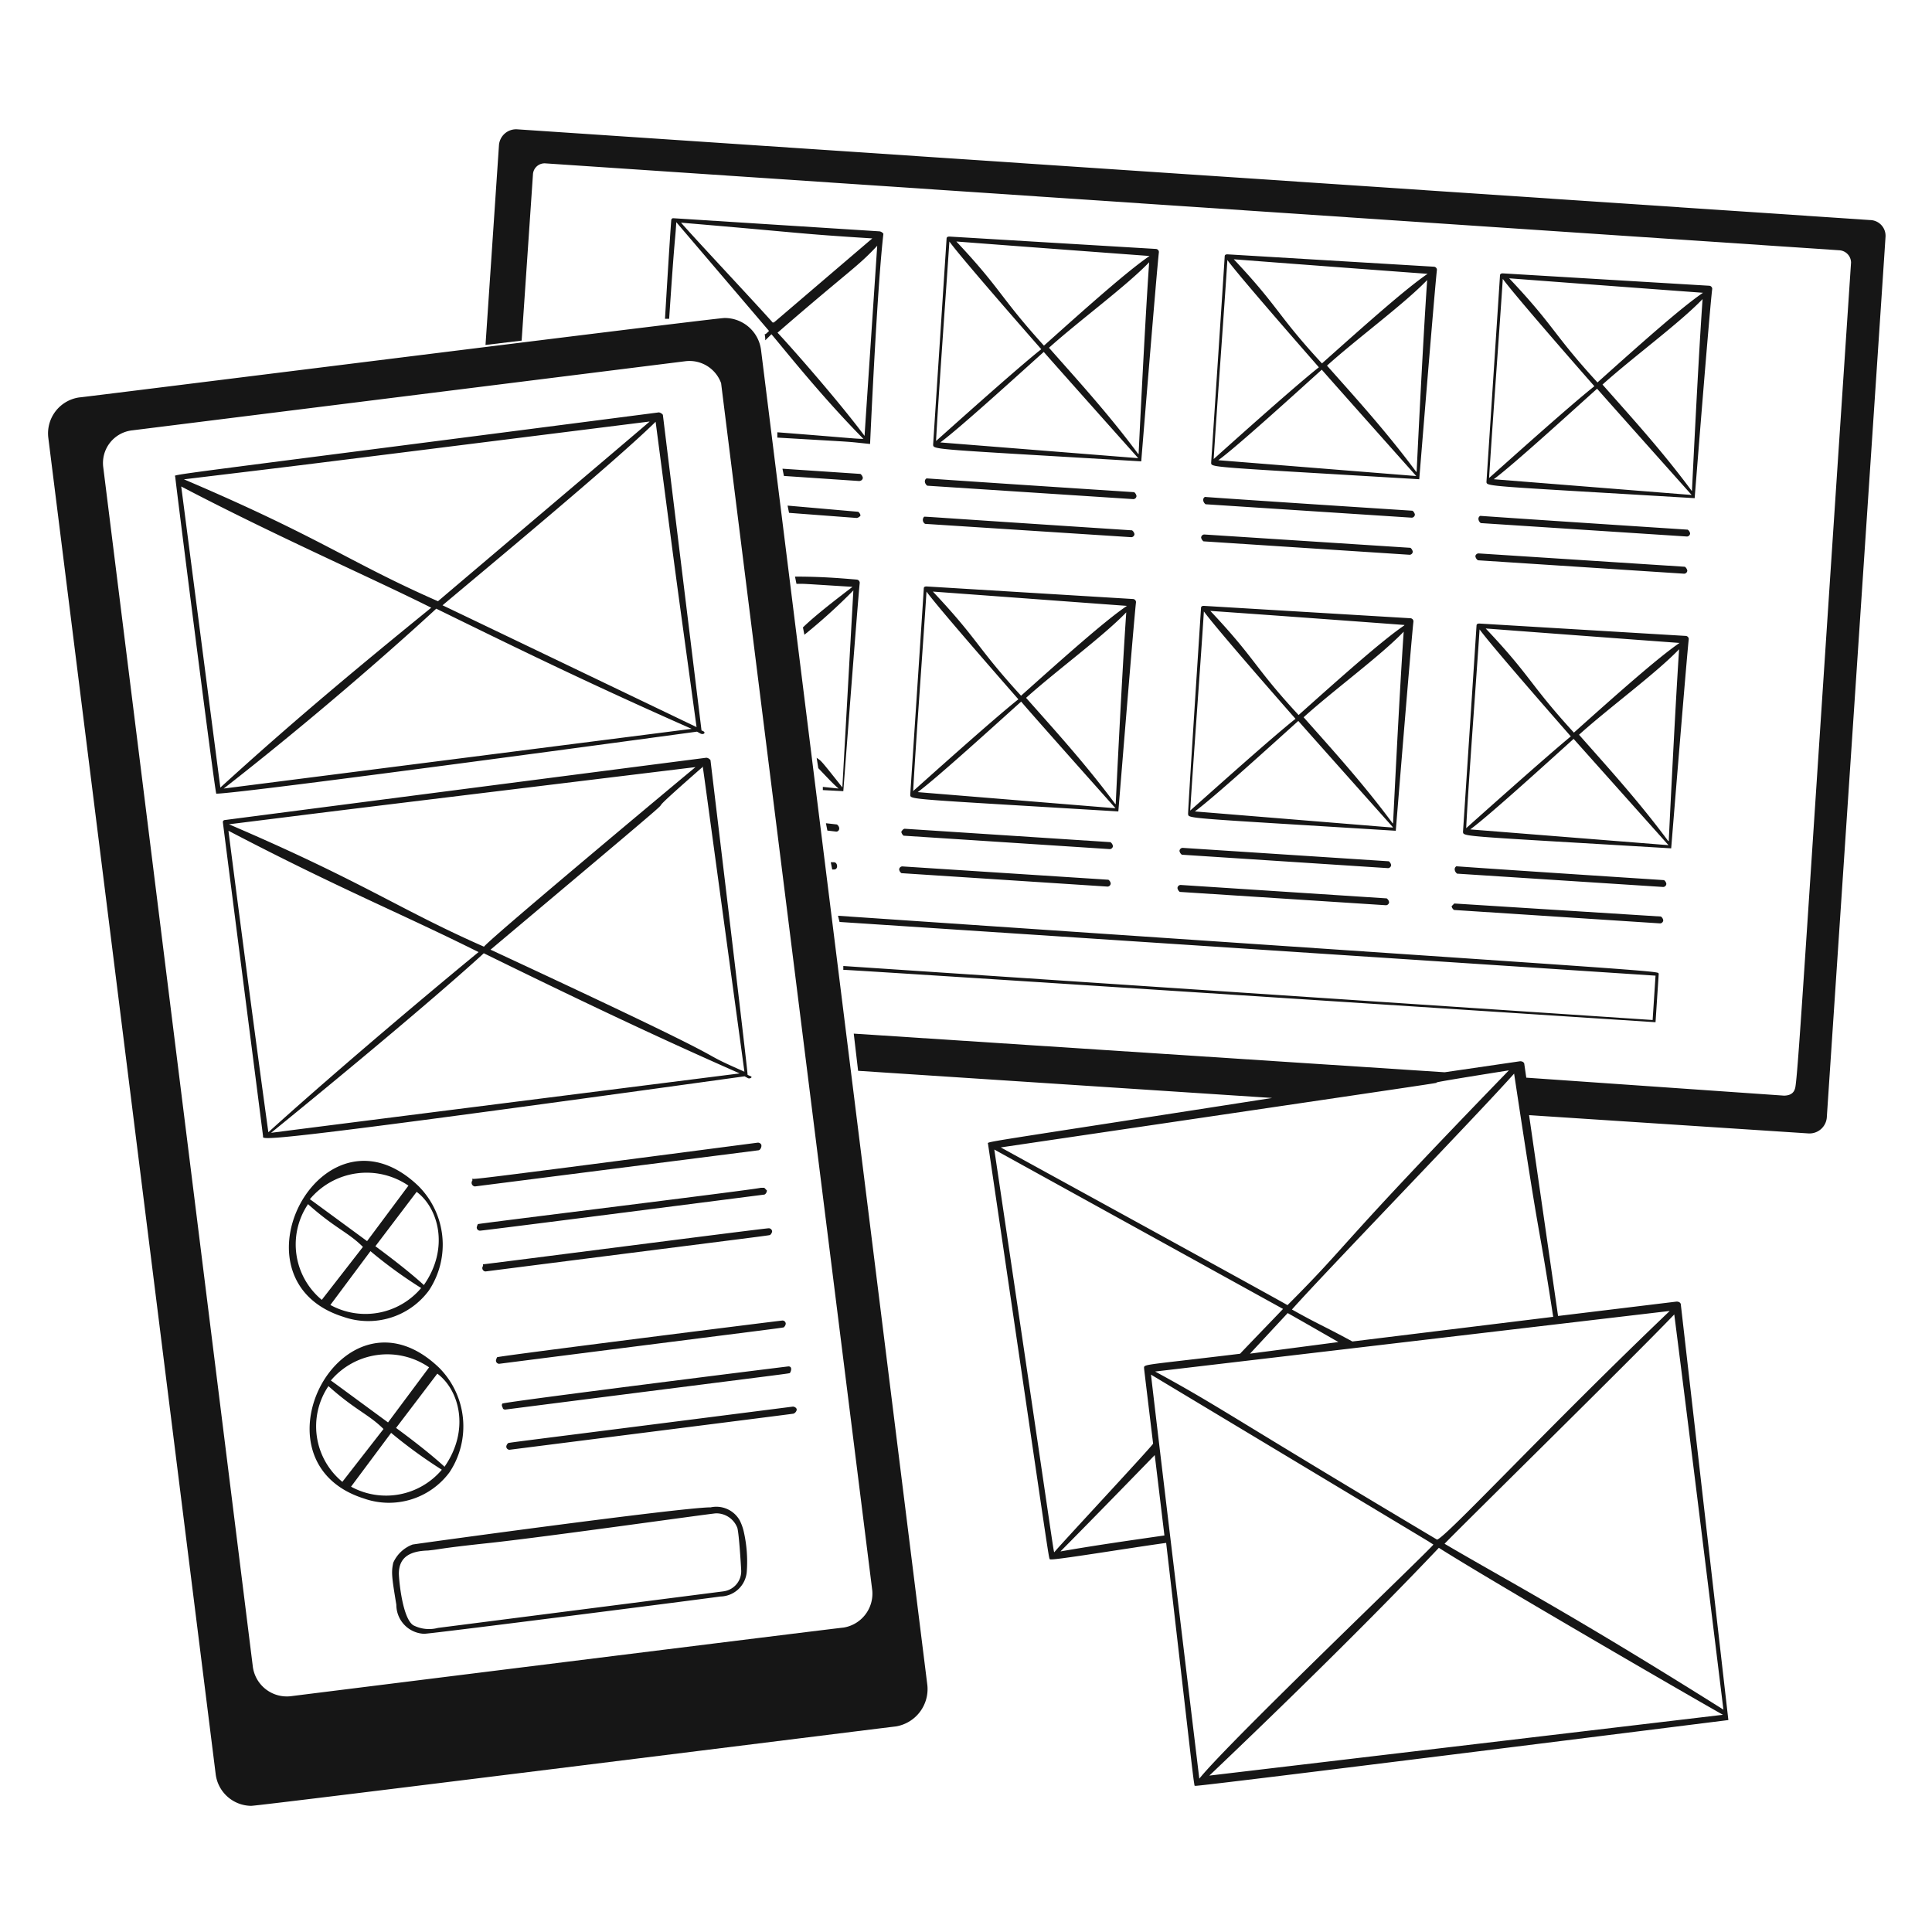 <?xml version="1.0" encoding="UTF-8"?> <svg xmlns="http://www.w3.org/2000/svg" viewBox="0 0 200 200"> <g fill="#161616"> <path d="M82.09 145.61c-31.31 4-29.42 3.71-29.51 3.81a.51.51 0 0 0-.17.34.34.34 0 0 0 .33.32c15.76-2 29.54-3.74 29.41-3.74a.55.55 0 0 0 .32-.37c.04-.22-.22-.35-.38-.36zm-46.57-9.3a7.8 7.8 0 0 0 8.88-2.72 8.58 8.58 0 0 0-1.09-10.82c-4.77-4.56-9.59-2.48-11.94 1.34-2.52 4.1-2.18 10.2 4.15 12.2zm8.1-3a7.55 7.55 0 0 1-9.42 1.78l4.15-5.57a47 47 0 0 0 5.27 3.83zm.24-.3c-1.92-1.76-5-4-5-4l4.27-5.63c2.25 1.67 3.43 5.84.73 9.67zm-1.56-10.3-4.3 5.77c-5.9-4.33-6-4.41-5.93-4.33a7.66 7.66 0 0 1 10.23-1.4zm-10.43 1.93c2.8 2.51 4.16 2.9 5.7 4.44l-4.26 5.48a7.45 7.45 0 0 1-1.44-9.88zm5.79 30.48a7.8 7.8 0 0 0 8.88-2.72 8.6 8.6 0 0 0-1.09-10.82c-4.77-4.57-9.59-2.48-11.94 1.33-2.51 4.09-2.18 10.2 4.15 12.21zm8.1-3a7.56 7.56 0 0 1-9.42 1.78l4.15-5.57a49.73 49.73 0 0 0 5.27 3.83zm.24-.3c-1.92-1.77-5-4-5-4l4.27-5.62c2.25 1.66 3.43 5.8.73 9.66zm-1.56-10.3-4.27 5.73c-5.9-4.33-6-4.42-5.93-4.33a7.64 7.64 0 0 1 10.2-1.36zM34 143.49c2.8 2.51 4.16 2.9 5.7 4.44l-4.26 5.47a7.44 7.44 0 0 1-1.44-9.91zM193.58 22.78l-140-9.39a1.78 1.78 0 0 0-1.93 1.69l-1.39 20.63 3.74-.45 1.17-17.18a1.21 1.21 0 0 1 1.26-1.17l134 9a1.29 1.29 0 0 1 1.19 1.27c-4.73 71-5.42 83.11-5.76 85.33-.09.52-.38.89-1.17.91L158 111.56l-.2-1.38c0-.15-.13-.32-.44-.32l-7.81 1.14-61.17-4 .45 3.85 42.86 2.81c-31.2 4.86-29.41 4.48-29.41 4.76 6.74 45.72 6.25 42.85 6.44 43s8.2-1.18 12-1.7c2.39 20.6 2.78 24.31 2.92 25 0 .19.07.13.11.15 1 0 55.06-6.8 55.17-6.81l-4.92-43c0-.15-.13-.32-.44-.32l-12.27 1.49-3-20.79 28.9 1.89a1.8 1.8 0 0 0 1.92-1.64c0-.1 6.1-91.3 6.08-91.2a1.63 1.63 0 0 0-1.61-1.71zm-37.36 88c-18.49 19.08-16.15 17.53-22.94 24.33-.09-.11-29.46-16.2-29.68-16.33 71.05-10.49 30.87-4.53 52.62-7.98zm-22.92 25.15c.94.52 5.25 3 5.25 3l-9.15 1.2zM102.93 119l29.89 16.5c-.73.77-3.72 3.86-4.45 4.64-6.53.79-8.78 1-9.55 1.17-.48.11-.38.2-.38.41.11.95.91 7.57.93 7.72s-10.06 10.95-10.22 11.24c-.1.02.07.59-6.22-41.68zm6.87 41.58c3.25-3.27 9.74-9.95 9.74-9.95l1 8.32c-3.96.57-7.32 1.05-10.74 1.65zm14.35 23.53s-4.17-34.56-5-41.81c40.07 24.08 26.25 15.77 29.23 17.59.21.02-21.24 20.48-24.23 24.24zm54.24-6.6-53.2 6.3c7.58-7.21 16.64-16.07 23.76-23.58 5.35 3.4 27.05 15.98 29.44 17.3zm0-.54c-15.8-9.94-22.71-13.54-28.85-17.16 1.65-1.73 19.46-19.22 23.78-23.74 1.94 15.17 5.1 41.02 5.09 40.93zm-5.54-41.26c-12.72 12.14-23.22 23.5-24.09 23.67-21.73-12.94-22.36-13.69-29.18-17.4zm-12.08.61L140 138.87c-3.33-1.8-3.31-1.66-6.26-3.31 3.23-3.65 19.37-20.33 23-24.42 3 19.86 2.26 13.62 4.05 25.2z"></path> <path d="M85.18 81.46v.33l2.12.11s1.5-19.73 1.7-21.57a.34.34 0 0 0-.3-.33c-2-.17-3.8-.31-6.4-.31l.15.75c1.1 0 0-.05 5.8.31-1.13.87-3.73 2.83-5.13 4.2l.15.76a59.21 59.21 0 0 0 5.07-4.59L87.2 81.51c-2.38-3-2.15-2.7-2.66-3.06l.17 1.07c1.09 1.14 1.56 1.65 2.1 2.11zm65.57 8.23c-.27.17-.17.56.09.75l21.34 1.38a.34.34 0 0 0 .32-.32.58.58 0 0 0-.24-.39c-23.38-1.52-21.41-1.45-21.51-1.42zm-.48 4.12a.61.61 0 0 0 .25.39l21.34 1.39a.34.34 0 0 0 .32-.32.6.6 0 0 0-.24-.39l-21.39-1.35zm-28.17-5.72a.61.61 0 0 0 .25.39l21.34 1.39a.34.34 0 0 0 .32-.32.64.64 0 0 0-.24-.39l-21.35-1.39a.34.34 0 0 0-.32.32zm-.21 3.84a.64.64 0 0 0 .24.4l21.35 1.38a.34.34 0 0 0 .32-.32.61.61 0 0 0-.25-.39l-21.34-1.39a.34.34 0 0 0-.32.32zM93.62 85.8s-.14 0-.32.31a.69.69 0 0 0 .24.4l21.35 1.39a.34.34 0 0 0 .32-.32.66.66 0 0 0-.25-.4l-21.34-1.39zm-.54 4.2a.56.56 0 0 0 .24.39l21.34 1.39a.34.34 0 0 0 .32-.32.56.56 0 0 0-.24-.39L93.4 89.69a.34.34 0 0 0-.32.31zm-6.44-4.65-1.14-.13.15.76.94.11c.33-.04.41-.47.05-.74zM86 89.26l.15.75h.19c.47 0 .37-.75 0-.75zm32.14-41.5s1.61-19.83 1.83-21.67a.33.33 0 0 0-.31-.32L98.3 24.49c-.1 0-.3 0-.31.2S96.5 47.44 96.6 46c.01.57-.37.45 21.54 1.76zm-.31-.33L97.34 45.8c2-1.47 8.21-7.13 10.71-9.37.85.99 9.78 11 9.78 11zm0-.43c-3.06-4.13-6.32-7.69-9.24-11 3.08-2.77 8-6.38 10.37-8.85-.46 6.62-1.1 19.95-1.09 19.85zM119 26.5c-2.21 1.5-6.38 5.2-10.93 9.28C103.48 30.72 103.7 30 99 25c6.88.53 20.14 1.51 20 1.5zM98.28 25c1.24 1.74 9.6 11.25 9.51 11.15-2.71 2.15-10.07 8.78-10.89 9.5.24-4.59 1.1-16.38 1.38-20.65zm-28.79-2.23c-.15 1.81-.65 10.23-.65 10.23h.43c.61-9.12.6-7.73.74-10l9.6 11.26c-.38.36-.34.33-.45.33a3 3 0 0 1 .06.64l.64-.63C81.06 36 85 41 89.38 45.43c-.87 0-1.52-.11-8.91-.68v.55c8.82.52 6.77.37 9.6.66.06-1.32.74-16.31 1.38-21.76a.61.61 0 0 0-.39-.25L69.7 22.59a.2.2 0 0 0-.21.18zm20 22.34c-2.74-3.67-7.71-9.31-9-10.67 7.46-6.47 8.27-6.79 10.32-9-1.02 15.28-1.27 19-1.31 19.67zm.81-20.43C76.75 36.25 80.83 32.81 80 33.4c-1.77-2-7.92-8.54-9.5-10.35 13.36 1.13 11.64 1.11 19.81 1.63zm62.92 28.73c-.28.16-.19.55.07.74l21.35 1.39a.34.34 0 0 0 .32-.32.61.61 0 0 0-.25-.39c-22.71-1.48-21.39-1.44-21.49-1.42zm-.49 4.16a.6.6 0 0 0 .27.43l21.35 1.39a.34.34 0 0 0 .32-.32.66.66 0 0 0-.25-.4l-21.34-1.38a.34.34 0 0 0-.35.28zm-28.01-6.12c-.28.18-.17.56.08.75l21.35 1.39a.35.35 0 0 0 .32-.32.66.66 0 0 0-.25-.4c-22.71-1.47-21.4-1.44-21.5-1.42zm-.38 4.2a.64.64 0 0 0 .25.39l21.34 1.39a.34.34 0 0 0 .32-.32.69.69 0 0 0-.24-.4l-21.35-1.38a.34.34 0 0 0-.32.32zm-28.43-6.12c-.28.17-.18.56.08.75l21.34 1.39a.34.34 0 0 0 .32-.32.64.64 0 0 0-.24-.4c-22.75-1.48-21.41-1.44-21.5-1.42zm-.14 4.7 21.35 1.38a.34.34 0 0 0 .32-.32.64.64 0 0 0-.25-.39c-22.87-1.49-21.44-1.45-21.54-1.39a.47.47 0 0 0 .12.72zM89 49.78a.34.34 0 0 0 .32-.32.66.66 0 0 0-.25-.4L81 48.52l.15.75 7.85.53zm-.31 3.84a.61.61 0 0 0 .39-.25.58.58 0 0 0-.24-.39l-7.31-.64.15.75zM86.75 94.8l.16.64 84.47 5.56-.3 4.59L87.3 100v.4c.23 0-2.93-.25 84.08 5.42l.33-5c0-.08-.08-.13-.18-.14-1.24-.27-11.53-.9-84.78-5.88zm-9.67 16.62.33.18c.18.12.57-.09.29-.19l-.31-.14c0-.67-3.86-32.68-3.84-32.58a.64.64 0 0 0-.41-.25c-.1 0-50 6.46-49.86 6.45a.21.21 0 0 0-.21.21c0 .11 4.18 32.62 4.16 32.51 0 .39-1.74.96 49.85-6.19zm0-.47c-6.62-2.92 2.62.8-26.3-12.64 27.95-23.5 11.17-9.46 21.95-18.91.03-.15-.34-2.68 4.34 31.6zM72 79.41c-.14.1-21 17.5-21.9 18.59-8.74-3.84-12.45-6.7-26.4-12.67 15.24-1.9 4.79-.62 48.3-5.92zM23.65 86c11.48 6 17.8 8.52 25.89 12.56-6.6 5.42-16 13.42-21.76 18.65-1.68-12.1-4.15-31.29-4.13-31.21zm26.43 12.68c13.45 6.6 20.25 9.68 26.49 12.44 0 0-44.64 5.64-48.51 6.15C44.37 104 50.18 98.6 50.08 98.68zm22.07-22.94.35.19c.31.17.6-.08.31-.23l-.19-.09-4-32.67a.68.68 0 0 0-.41-.25c-53.41 6.91-50.07 6.37-50.07 6.66s4.11 32.72 4.25 32.81c2.61 0 49.61-6.4 49.76-6.42zm0-.45S46.84 63.14 45.81 62.66c3.69-3.11 17.94-14.92 22.06-19 2.58 19.68 1.61 12.41 4.24 31.63zm-4.9-31.65c-.6.54-21.89 18.57-21.91 18.6-9.24-4.06-12-6.53-26.3-12.62 15.04-1.82 4.74-.54 48.17-5.98zm-48.49 6.72c9.89 5.18 19.74 9.47 25.88 12.55C37 69.12 30.26 74.73 22.81 81.53c-1.56-11.96-4.06-31.27-4.05-31.17zm4.4 31.27c12.46-9.72 22.29-18.88 22-18.62 7.82 3.83 15.48 7.6 26.44 12.44zM77 158.58a5.1 5.1 0 0 0-.43-1.2 2.78 2.78 0 0 0-3-1.34c-3 0-30.34 3.75-30.86 3.85a3.55 3.55 0 0 0-2 1.88c-.22 1-.15 1.5.32 4.36a3 3 0 0 0 2.87 3c.76 0 32-4 30.63-3.86a2.79 2.79 0 0 0 2.78-2.63 14 14 0 0 0-.31-4.06zm-2.06 6.15-29.6 3.79a3.58 3.58 0 0 1-2.55-.27c-1.11-.7-1.48-4.52-1.5-5.34 0-1.78 1.25-2.35 3-2.4 1.52-.15.74-.18 6.54-.8 6.11-.67 22.53-3 23.29-3.05a2.33 2.33 0 0 1 2.21 1.51c.18.62.39 4.17.39 4.27a2.1 2.1 0 0 1-1.8 2.29zM52 145.3a.32.32 0 0 0 0 .33.31.31 0 0 0 .06.13v.06a.37.37 0 0 0 .23.1c31.32-4 29.4-3.71 29.49-3.81s.29-.66-.16-.66c-.11 0-29.52 3.68-29.62 3.85zm-.54-4.8a1.09 1.09 0 0 0-.12.36.34.34 0 0 0 .33.32c31.32-4 29.4-3.71 29.5-3.81a.55.55 0 0 0 .17-.35.34.34 0 0 0-.33-.32c-.11-.01-29.37 3.67-29.55 3.8zM50 130.88v.1a.11.11 0 0 1 0 .08.35.35 0 0 0 .26.56c31.32-4 29.4-3.71 29.49-3.81a.54.54 0 0 0 .18-.34.35.35 0 0 0-.34-.32c-.44-.01-29.31 3.73-29.59 3.73zm-.53-4.16a1.18 1.18 0 0 0-.12.36.34.34 0 0 0 .33.32c.35 0 29.53-3.75 29.39-3.73.19 0 .32-.28.32-.43l-.27-.28h-.38c.1.1-29.74 3.76-29.27 3.76zm29.72-3.38zM48.9 122v.21a.38.38 0 0 0 .26.61l29.34-3.74c.18 0 .34-.3.32-.49v-.06a.38.38 0 0 0-.4-.24c-31.62 4.13-29.25 3.78-29.52 3.71z"></path> <path d="M78.78 36.21A3.79 3.79 0 0 0 75 32.92c-1 0-69.05 8.54-66.71 8.21A3.76 3.76 0 0 0 5 45.31L22.32 183.6a3.74 3.74 0 0 0 3.68 3.34c.9 0 67.46-8.33 66.74-8.22a3.92 3.92 0 0 0 3.26-4.27zM30.11 175.59a3.55 3.55 0 0 1-3.93-3L10.69 48.38a3.4 3.4 0 0 1 3-3.83L70.9 37.4a3.48 3.48 0 0 1 3.75 2.27c0 .1 15.66 125.05 15.65 125a3.56 3.56 0 0 1-3 3.82c.1-.05-58.02 7.2-57.19 7.1zM146.92 49.61s1.61-19.83 1.83-21.68a.33.33 0 0 0-.31-.32l-21.36-1.28c-.1 0-.3 0-.3.21s-1.5 22.75-1.4 21.35c.01.52-.38.41 21.54 1.72zm-.31-.33-20.49-1.64c2-1.46 8.21-7.12 10.71-9.37.85.99 9.78 11.01 9.78 11.01zm0-.43c-3.06-4.13-6.31-7.7-9.24-11 3.08-2.78 8-6.39 10.37-8.86-.46 6.63-1.1 20.01-1.09 19.86zm1.17-20.5c-2.21 1.5-6.37 5.2-10.93 9.27-4.63-5-4.41-5.77-9.13-10.78 6.95.54 20.2 1.52 20.1 1.51zm-20.76-1.48c1.24 1.73 9.6 11.25 9.51 11.15-2.71 2.14-10.07 8.77-10.89 9.5.28-4.61 1.16-16.4 1.42-20.65zm48.41 24.7s1.57-19.83 1.82-21.67a.33.33 0 0 0-.31-.32l-21.35-1.28c-.1 0-.3 0-.31.2s-1.49 22.75-1.4 21.35c.01.53-.36.41 21.55 1.72zm-.31-.33-20.49-1.63c2-1.47 8.2-7.13 10.7-9.37.85.98 9.79 11 9.79 11zm0-.43c-3.05-4.13-6.31-7.69-9.23-11 3.07-2.77 8-6.38 10.36-8.85-.47 6.62-1.1 19.95-1.1 19.85zm1.17-20.5c-2.21 1.5-6.37 5.2-10.92 9.28-4.64-5.06-4.41-5.78-9.14-10.78 6.94.53 20.19 1.51 20.09 1.5zm-20.75-1.48c1.23 1.73 9.59 11.25 9.51 11.15-2.72 2.15-10.07 8.78-10.9 9.5.28-4.61 1.15-16.4 1.42-20.65zM173 87.82s1.61-19.83 1.82-21.67a.33.33 0 0 0-.31-.32l-21.35-1.28c-.1 0-.3 0-.31.2s-1.49 22.75-1.4 21.35c.04.53-.34.41 21.55 1.72zm-.31-.33-20.49-1.63c2-1.47 8.2-7.12 10.7-9.37.88.99 9.82 11 9.82 11zm0-.43c-3.06-4.13-6.31-7.69-9.23-11 3.07-2.77 8-6.38 10.36-8.85-.44 6.62-1.08 19.95-1.07 19.85zm1.17-20.5c-2.21 1.51-6.37 5.2-10.93 9.28-4.63-5.06-4.4-5.78-9.13-10.78 6.97.53 20.2 1.51 20.12 1.5zm-20.75-1.48c1.23 1.74 9.59 11.25 9.5 11.15-2.61 2.15-10.01 8.77-10.83 9.5.22-4.61 1.12-16.4 1.39-20.65zM144.49 86s1.61-19.82 1.83-21.67A.33.33 0 0 0 146 64l-21.36-1.28c-.1 0-.3 0-.31.2s-1.48 22.72-1.33 21.32c0 .52-.42.4 21.49 1.76zm-.31-.33L123.69 84c2-1.47 8.21-7.12 10.71-9.37.85.98 9.78 10.99 9.78 10.99zm0-.42c-3.05-4.13-6.31-7.7-9.23-11 3.07-2.78 8-6.39 10.36-8.86-.46 6.61-1.1 19.91-1.1 19.81zm1.18-20.5c-2.21 1.5-6.38 5.2-10.93 9.27-4.63-5-4.41-5.77-9.14-10.78 6.94.48 20.2 1.46 20.1 1.46zm-20.76-1.49c1.23 1.74 9.6 11.26 9.51 11.15-2.71 2.15-10.07 8.78-10.9 9.5.28-4.65 1.16-16.45 1.42-20.7zM115.77 84s1.61-19.83 1.83-21.67a.33.33 0 0 0-.31-.32l-21.36-1.3c-.1 0-.3 0-.3.2s-1.5 22.75-1.4 21.35c.01.53-.37.41 21.54 1.74zm-.31-.33L95 82c2-1.47 8.21-7.13 10.71-9.37.82 1 9.75 11.02 9.75 11.02zm0-.43c-3.06-4.13-6.31-7.69-9.24-11 3.08-2.77 8-6.38 10.37-8.85-.46 6.61-1.1 19.93-1.09 19.83zm1.17-20.5c-2.21 1.5-6.37 5.2-10.93 9.28-4.63-5.06-4.41-5.78-9.13-10.78 6.95.51 20.2 1.49 20.1 1.48zm-20.72-1.5c1.24 1.73 9.6 11.25 9.51 11.15-2.71 2.15-10.07 8.78-10.89 9.5.24-4.61 1.12-16.4 1.38-20.65z"></path> </g> </svg> 